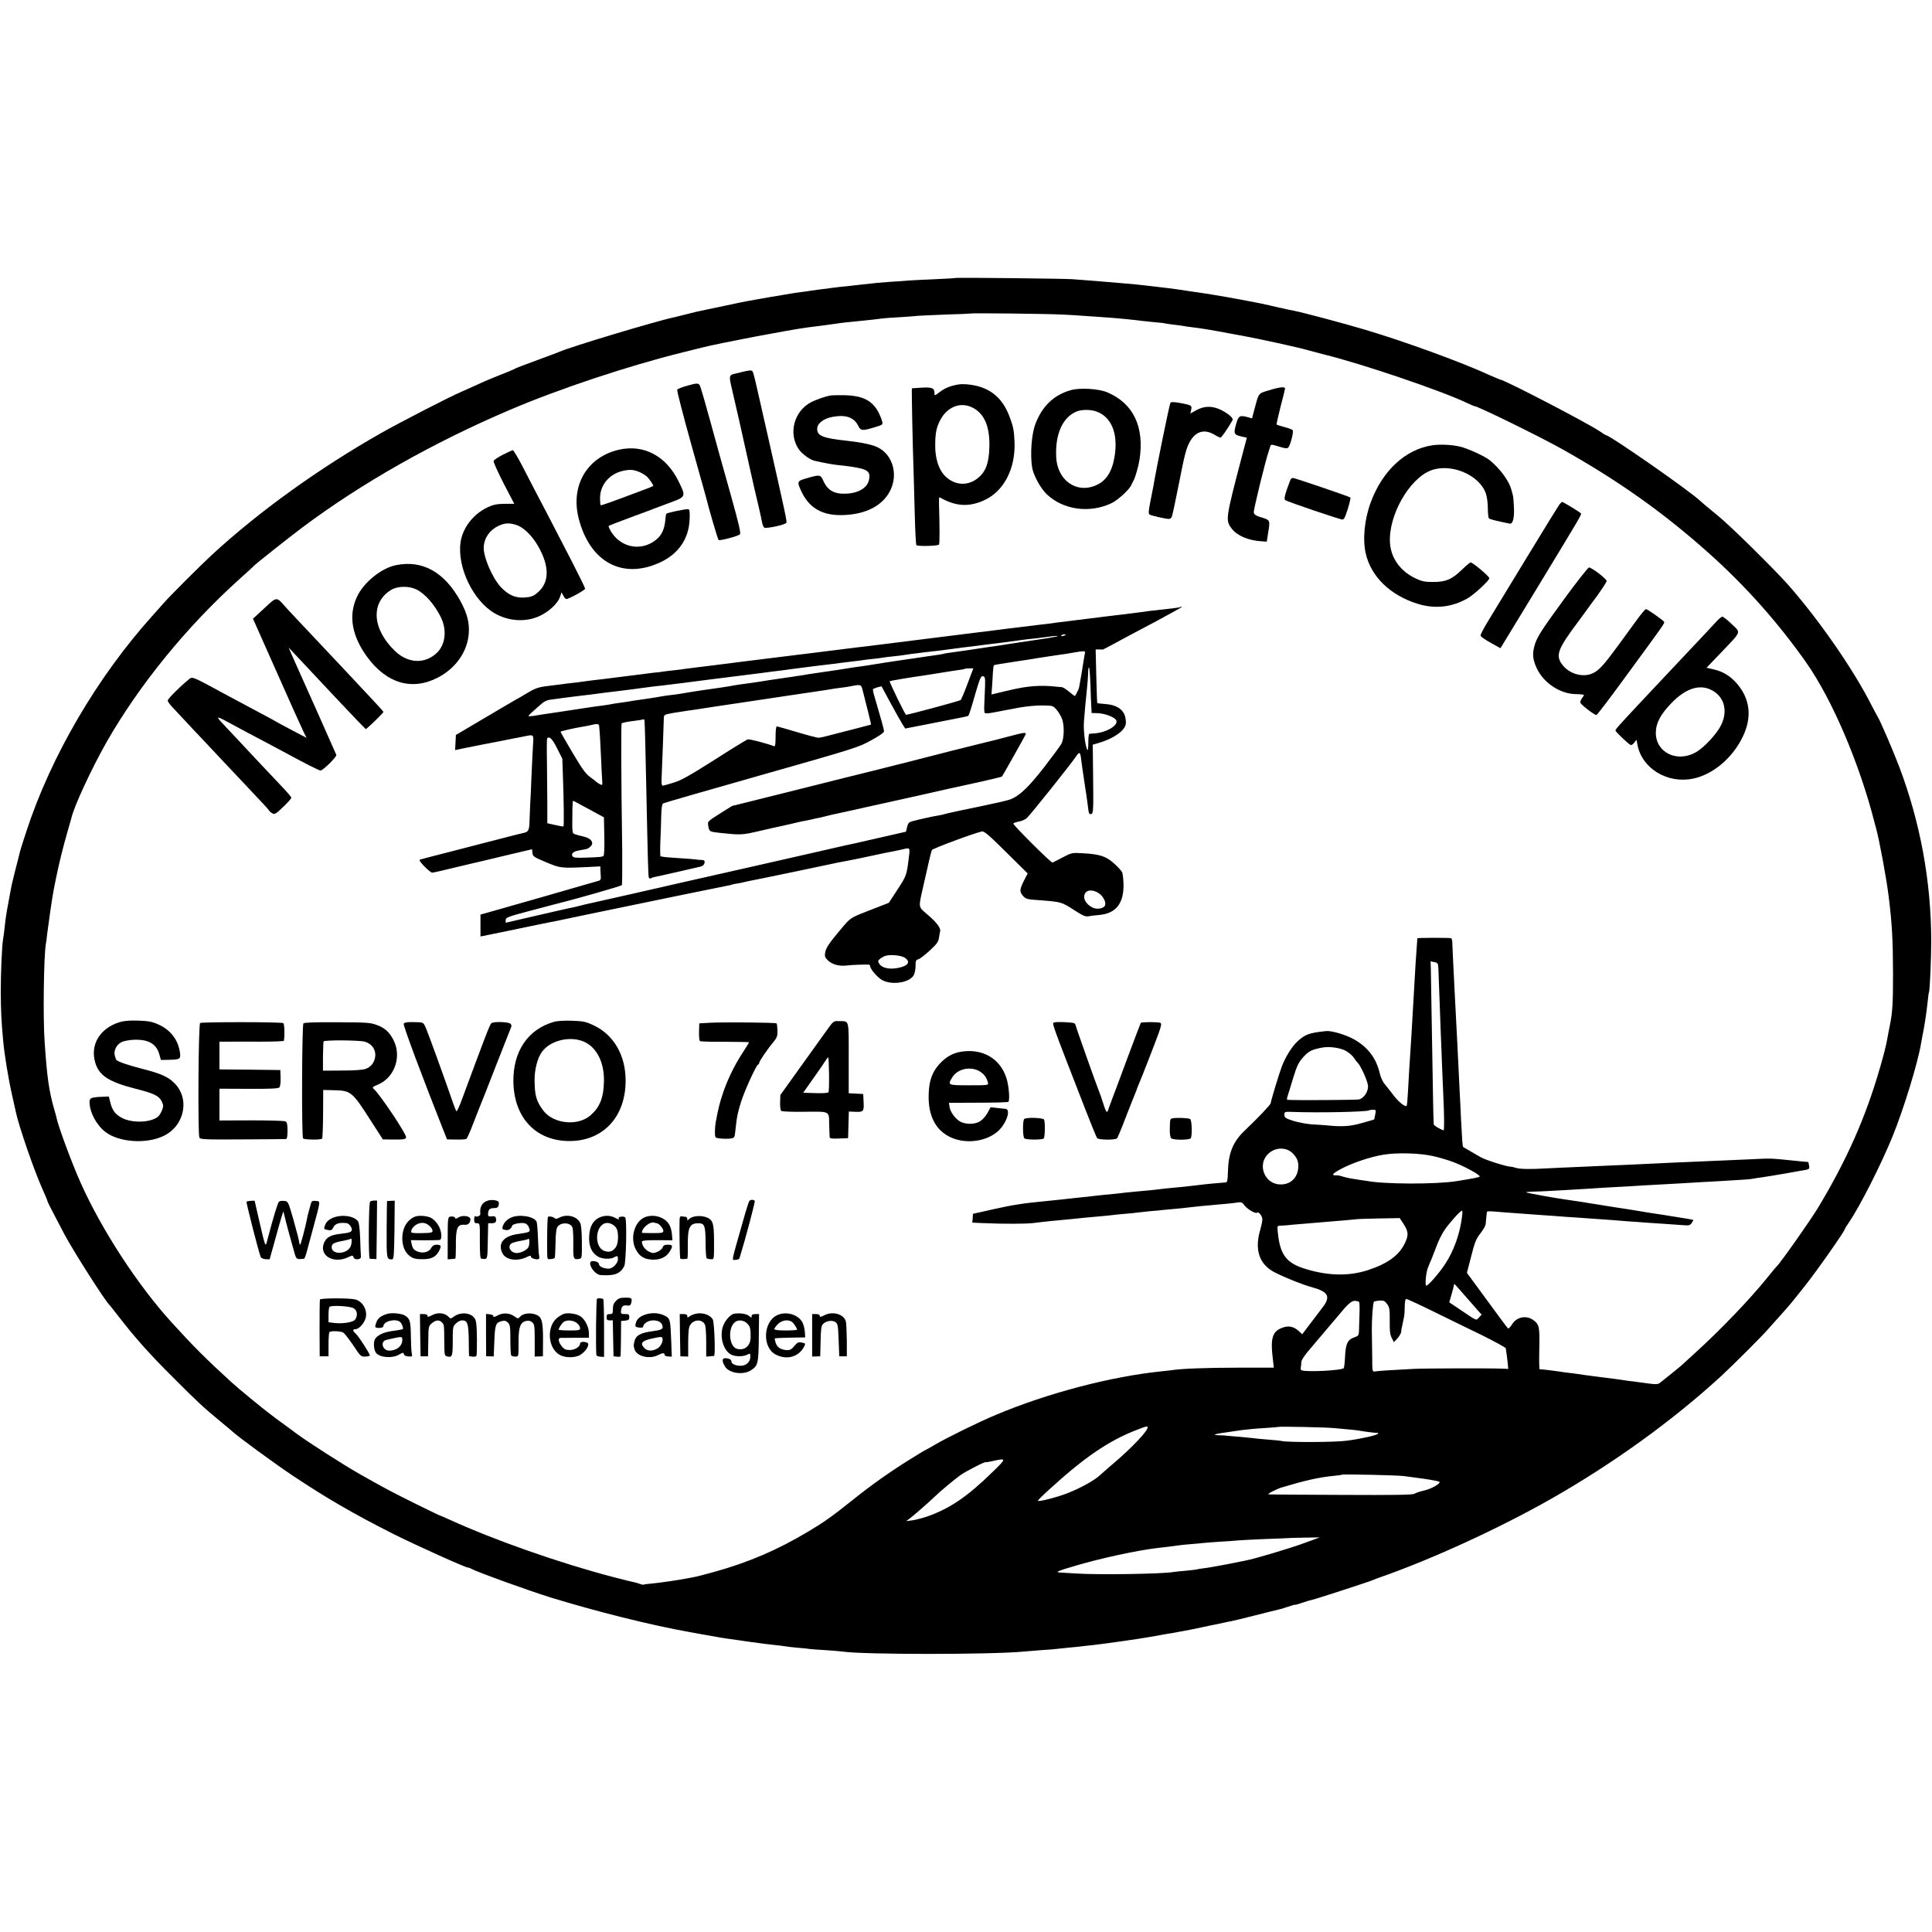 <?xml version="1.0" standalone="no"?>
<!DOCTYPE svg PUBLIC "-//W3C//DTD SVG 20010904//EN"
 "http://www.w3.org/TR/2001/REC-SVG-20010904/DTD/svg10.dtd">
<svg version="1.0" xmlns="http://www.w3.org/2000/svg"
 width="1532pt" height="1532pt" viewBox="0 0 1532 1532"
 preserveAspectRatio="xMidYMid meet">
<g transform="translate(0,1532) scale(0.1,-0.1)"
fill="#000000" stroke="none">
<path d="M7579 13116 c-2 -2 -76 -6 -164 -10 -88 -4 -180 -8 -205 -10 -25 -3
-88 -7 -140 -10 -91 -6 -138 -11 -225 -21 -22 -3 -58 -7 -80 -9 -22 -3 -69 -8
-105 -11 -36 -4 -72 -9 -80 -10 -8 -2 -40 -6 -71 -9 -31 -4 -67 -9 -80 -11
-13 -3 -44 -7 -69 -10 -46 -6 -62 -8 -160 -25 -30 -5 -71 -12 -90 -15 -19 -3
-57 -10 -85 -15 -27 -5 -66 -12 -85 -15 -19 -3 -107 -21 -195 -40 -88 -19
-171 -36 -185 -39 -14 -2 -63 -14 -110 -26 -47 -12 -92 -23 -100 -25 -135 -27
-836 -238 -915 -275 -11 -5 -83 -32 -160 -60 -139 -51 -174 -64 -207 -81 -9
-5 -59 -25 -110 -45 -51 -20 -129 -53 -173 -74 -44 -20 -100 -45 -125 -56 -95
-40 -492 -245 -640 -329 -494 -281 -964 -619 -1339 -964 -91 -84 -338 -331
-381 -381 -12 -14 -52 -59 -89 -100 -438 -486 -807 -1115 -1002 -1713 -27 -81
-51 -157 -53 -170 -3 -12 -18 -74 -35 -138 -16 -64 -32 -129 -34 -145 -3 -16
-12 -67 -21 -114 -17 -91 -22 -123 -31 -210 -4 -30 -8 -66 -11 -80 -9 -53 -18
-262 -18 -420 1 -144 5 -231 19 -382 10 -111 41 -300 71 -433 13 -60 26 -119
29 -130 23 -112 145 -466 210 -610 29 -64 42 -97 43 -105 1 -5 66 -132 132
-256 74 -139 328 -537 360 -564 3 -3 39 -48 79 -100 129 -166 240 -290 421
-470 192 -193 244 -241 370 -345 47 -38 94 -78 105 -88 47 -43 331 -251 470
-344 271 -181 486 -306 805 -467 178 -89 570 -266 590 -266 6 0 18 -4 28 -10
44 -25 451 -172 627 -227 365 -112 797 -220 1095 -273 58 -11 143 -26 190 -34
47 -9 101 -18 120 -20 19 -3 98 -14 175 -25 77 -11 169 -23 205 -26 36 -4 72
-8 80 -10 8 -2 51 -7 95 -11 44 -3 88 -8 97 -10 10 -1 66 -6 125 -9 60 -4 119
-9 133 -11 150 -25 1191 -25 1440 0 19 2 80 7 135 11 55 3 111 8 125 10 14 2
57 6 95 10 39 3 84 8 100 10 17 2 57 7 90 10 62 6 400 54 430 61 6 1 28 5 49
8 21 4 48 8 60 11 12 2 37 7 56 10 19 2 46 7 60 10 14 3 41 8 60 11 19 3 85
16 145 29 61 13 121 26 135 28 14 3 36 8 50 11 14 3 36 8 50 10 14 2 99 23
190 46 91 23 174 44 185 46 12 2 46 12 78 23 31 11 57 18 57 16 0 -2 26 5 57
16 32 11 66 21 78 23 26 5 453 144 480 156 11 5 38 16 60 23 407 142 939 386
1352 620 497 283 965 621 1351 975 91 84 328 320 372 372 12 14 38 43 58 65
70 77 117 131 148 170 17 22 53 66 79 99 90 111 325 446 325 462 0 3 13 24 29
47 87 127 254 455 348 685 90 222 201 584 227 742 3 19 8 46 11 60 13 57 32
184 41 270 3 36 8 68 10 72 7 12 18 270 18 413 -2 473 -87 934 -255 1378 -46
121 -153 370 -169 392 -4 6 -29 53 -56 105 -141 277 -412 667 -654 942 -113
127 -461 471 -557 548 -68 55 -130 107 -142 119 -83 79 -717 521 -748 521 -2
0 -23 13 -46 29 -97 66 -761 411 -791 411 -3 0 -39 16 -81 34 -218 101 -670
266 -985 360 -171 51 -494 137 -565 151 -16 3 -39 8 -50 10 -11 3 -29 7 -40 9
-11 2 -60 13 -110 25 -49 11 -101 22 -115 24 -14 3 -63 12 -110 21 -47 8 -96
17 -110 20 -146 25 -161 28 -257 41 -63 9 -117 17 -134 20 -15 3 -64 9 -159
20 -19 2 -57 7 -85 10 -60 7 -105 12 -205 20 -41 3 -95 8 -120 10 -42 4 -149
12 -265 21 -65 5 -921 14 -926 10z m841 -290 c63 -3 144 -8 180 -11 36 -2 101
-7 145 -10 108 -7 249 -21 315 -30 14 -2 57 -6 95 -10 39 -3 77 -7 85 -10 8
-2 40 -6 71 -10 31 -3 67 -8 80 -11 13 -2 42 -7 63 -9 69 -8 166 -24 296 -49
14 -3 63 -12 110 -20 117 -21 444 -93 505 -111 28 -8 88 -24 135 -36 295 -72
935 -289 1134 -385 28 -13 53 -24 57 -24 26 0 515 -240 694 -340 448 -251 807
-506 1165 -826 290 -259 547 -548 770 -864 208 -295 425 -803 545 -1275 5 -16
9 -34 11 -40 27 -100 81 -390 100 -540 27 -218 34 -342 35 -615 0 -241 -4
-306 -26 -415 -8 -38 -17 -86 -20 -105 -7 -42 -29 -130 -57 -225 -114 -396
-264 -734 -493 -1114 -59 -98 -303 -444 -325 -461 -4 -3 -39 -45 -79 -95 -142
-175 -367 -409 -566 -590 -60 -54 -112 -102 -115 -105 -6 -6 -148 -121 -171
-138 -14 -9 -34 -10 -91 -2 -40 6 -93 13 -118 16 -25 2 -56 7 -70 9 -22 4 -73
11 -225 30 -79 10 -120 16 -145 20 -14 2 -49 7 -79 10 -30 4 -61 8 -70 10 -31
5 -146 19 -152 17 -4 -1 -5 72 -3 161 4 174 0 195 -47 229 -55 41 -133 26
-169 -33 -13 -21 -27 -36 -32 -33 -4 3 -79 103 -166 223 l-160 218 34 131 c28
113 39 138 73 182 23 29 42 63 42 76 1 13 3 33 4 44 1 11 3 29 4 39 1 20 -8
20 161 6 67 -5 137 -10 275 -20 44 -3 107 -7 140 -10 33 -3 92 -7 130 -9 203
-14 254 -18 295 -21 25 -2 81 -7 125 -10 44 -3 107 -7 140 -10 33 -2 101 -7
150 -10 50 -3 113 -8 142 -10 45 -4 54 -2 67 17 9 12 14 23 13 24 -1 2 -34 8
-72 14 -39 6 -83 13 -100 16 -16 3 -41 7 -55 9 -14 2 -70 11 -125 19 -133 22
-143 24 -190 31 -22 3 -94 14 -160 25 -179 29 -256 41 -295 46 -83 11 -323 54
-328 59 -3 3 21 5 54 6 32 1 79 2 104 4 25 1 99 5 165 9 66 4 149 9 185 11 36
3 108 7 160 10 52 3 133 8 180 10 47 3 123 8 170 10 128 7 277 15 350 20 36 2
117 7 180 10 178 10 233 14 260 20 14 3 41 7 60 9 40 5 324 54 357 61 17 4 22
11 19 28 -3 12 -5 25 -5 28 -1 3 -7 6 -13 6 -7 0 -42 3 -78 7 -231 23 -186 22
-400 12 -162 -7 -268 -12 -485 -21 -71 -3 -170 -7 -220 -10 -49 -2 -155 -7
-235 -11 -80 -3 -174 -7 -210 -9 -36 -2 -137 -6 -225 -10 -88 -4 -185 -8 -215
-10 -120 -7 -207 -6 -238 4 -18 5 -35 10 -37 9 -29 -2 -202 52 -244 76 -29 17
-72 42 -95 55 -22 13 -42 25 -44 26 -5 4 -9 68 -17 225 -3 74 -8 167 -10 205
-2 39 -7 131 -10 205 -4 74 -8 167 -10 205 -8 144 -17 322 -20 385 -15 296
-18 369 -19 398 0 17 -5 32 -11 33 -40 4 -265 3 -266 -1 -2 -21 -8 -112 -14
-200 -12 -208 -14 -246 -20 -345 -11 -198 -14 -241 -20 -335 -8 -118 -12 -184
-20 -330 -3 -63 -8 -117 -11 -119 -10 -11 -60 28 -96 74 -22 28 -45 57 -51 65
-7 8 -22 27 -34 43 -11 15 -27 51 -33 80 -28 117 -94 204 -204 266 -64 36
-179 70 -221 65 -133 -14 -163 -25 -224 -79 -44 -40 -98 -125 -126 -200 -22
-57 -85 -265 -89 -293 -2 -13 -100 -116 -205 -216 -94 -89 -131 -180 -134
-329 -2 -65 -5 -82 -17 -83 -26 -1 -184 -16 -200 -19 -8 -1 -46 -6 -85 -10
-73 -8 -77 -8 -190 -19 -38 -4 -81 -9 -95 -11 -14 -2 -61 -6 -105 -10 -44 -4
-96 -9 -115 -11 -46 -6 -91 -11 -170 -18 -36 -4 -81 -8 -100 -11 -19 -2 -57
-7 -85 -9 -27 -3 -93 -10 -145 -16 -52 -5 -117 -12 -145 -15 -171 -16 -258
-30 -405 -63 l-165 -37 -2 -35 -3 -35 98 -4 c151 -7 332 -6 387 1 28 4 100 12
160 18 107 10 184 17 255 25 19 2 69 6 110 10 41 3 86 8 100 10 14 2 59 7 100
10 41 3 86 8 100 10 14 2 59 7 100 11 41 3 89 7 105 10 17 2 62 6 100 9 39 3
81 8 95 10 14 2 59 7 100 11 41 3 86 8 100 9 14 1 59 6 100 9 41 4 87 9 102
12 21 3 31 -2 47 -25 21 -29 88 -68 99 -57 11 12 42 -27 42 -53 0 -14 -7 -48
-15 -76 -50 -164 -11 -281 114 -345 92 -46 220 -97 301 -119 118 -33 140 -71
87 -145 -18 -24 -63 -85 -102 -135 l-69 -91 -26 24 c-39 36 -79 46 -125 30
-87 -29 -103 -82 -81 -259 l7 -60 -283 0 c-253 0 -456 -8 -528 -20 -14 -2 -50
-6 -80 -9 -401 -41 -905 -173 -1315 -346 -132 -55 -391 -182 -483 -237 -41
-24 -75 -43 -77 -43 -3 0 -60 -35 -127 -77 -159 -99 -303 -202 -453 -322 -159
-127 -219 -170 -347 -246 -244 -146 -472 -244 -750 -321 -69 -19 -138 -37
-152 -39 -14 -3 -38 -7 -53 -10 -66 -13 -213 -35 -278 -41 -38 -3 -72 -8 -74
-10 -1 -1 -14 1 -27 6 -14 6 -35 12 -47 14 -12 2 -85 20 -162 40 -428 112
-941 292 -1303 457 -35 16 -65 29 -67 29 -8 0 -356 172 -430 213 -73 40 -104
57 -205 114 -136 77 -409 252 -510 326 -30 23 -75 56 -100 74 -25 18 -50 36
-55 40 -6 5 -28 21 -50 38 -61 45 -254 204 -310 255 -205 187 -304 287 -476
476 -268 295 -554 734 -719 1104 -71 158 -181 455 -194 525 -1 6 -9 35 -18 65
-41 147 -55 250 -74 525 -14 194 -7 690 10 782 2 10 7 45 10 78 8 65 42 305
51 345 2 14 12 61 21 105 20 100 55 243 89 360 15 50 28 97 30 105 20 92 158
390 279 604 261 457 639 921 1061 1300 55 49 102 92 105 96 12 15 277 225 385
306 471 353 1042 676 1650 935 395 168 933 347 1368 455 78 19 149 37 157 39
139 35 684 139 835 159 22 3 78 10 125 16 47 6 96 13 110 15 14 3 50 7 80 10
109 11 136 14 195 20 33 4 70 8 82 10 12 2 75 7 139 10 65 4 129 9 143 11 14
1 114 6 221 10 107 3 196 7 197 8 6 5 613 -2 723 -8z m2986 -5191 c10 -270 16
-444 19 -515 2 -47 7 -161 10 -255 4 -93 8 -199 10 -235 8 -170 8 -275 2 -273
-29 9 -77 37 -78 47 -3 27 -7 265 -14 696 -4 256 -8 495 -9 531 l-2 66 30 -6
c28 -6 30 -10 32 -56z m-732 -649 c24 -14 51 -38 61 -53 10 -15 25 -35 33 -43
22 -22 72 -132 79 -174 7 -45 -28 -103 -70 -114 -20 -5 -531 -8 -569 -3 -4 1
-3 13 2 29 5 15 25 79 44 143 31 100 43 124 81 167 43 47 65 59 150 75 56 11
146 -2 189 -27z m231 -503 c-4 -21 -8 -39 -8 -40 -1 -1 -45 -13 -97 -28 -93
-27 -157 -31 -275 -19 -22 2 -76 6 -120 8 -44 3 -111 16 -150 28 -62 20 -70
26 -70 48 0 24 2 25 60 23 210 -8 602 0 614 13 2 2 15 4 29 4 23 0 24 -2 17
-37z m-659 -304 c38 -36 52 -69 49 -116 -6 -84 -62 -137 -143 -135 -125 1
-186 159 -94 244 54 51 138 53 188 7z m1125 -28 c48 -11 117 -32 154 -46 88
-33 219 -105 208 -115 -7 -6 -51 -15 -183 -36 -163 -26 -575 -25 -713 2 -12 2
-39 6 -62 9 -66 10 -88 14 -123 24 -38 11 -36 11 -62 11 -36 0 -21 17 48 53
87 46 227 93 328 110 110 19 297 14 405 -12z m223 -473 c-16 -139 -66 -279
-137 -385 -52 -78 -140 -177 -149 -167 -9 8 0 104 14 139 6 17 19 48 29 70 9
22 27 68 40 103 12 35 39 90 60 123 37 56 128 159 142 159 4 0 4 -19 1 -42z
m-469 -56 c43 -65 46 -93 18 -154 -46 -100 -134 -166 -294 -219 -149 -49 -312
-47 -491 7 -156 46 -207 112 -225 287 -6 55 -5 57 18 58 13 0 38 2 54 3 17 2
66 7 110 10 44 4 103 9 130 11 54 5 113 10 240 20 44 4 81 8 82 8 1 1 76 3
167 5 l165 3 26 -39z m505 -592 c36 -41 77 -88 92 -105 l27 -29 -21 -23 c-25
-26 -10 -32 -154 65 l-82 55 19 66 c11 36 19 70 19 75 0 11 4 6 100 -104z
m-271 -106 c108 -53 283 -139 389 -190 105 -52 192 -100 193 -106 0 -7 2 -20
3 -28 2 -8 6 -42 10 -75 l6 -60 -47 2 c-75 4 -630 3 -708 -2 -179 -9 -282 -16
-302 -20 -21 -3 -22 -1 -22 123 -1 70 -2 161 -3 202 -1 84 8 220 17 228 3 3
23 7 43 9 33 2 42 -2 61 -27 19 -27 22 -41 21 -133 -1 -79 2 -110 16 -136 l17
-34 29 31 c15 18 29 41 29 52 1 11 2 23 4 28 2 10 15 72 20 97 2 11 4 46 4 78
1 35 5 57 12 57 6 0 100 -43 208 -96z m-582 72 c4 -3 5 -50 3 -104 -1 -53 -3
-112 -4 -131 -1 -29 -6 -35 -35 -45 -54 -18 -70 -49 -75 -148 -2 -47 -7 -91
-10 -96 -12 -20 -309 -34 -337 -17 -4 3 -6 13 -4 23 2 9 4 28 4 42 1 16 29 58
79 115 42 50 97 115 122 144 25 30 50 59 55 65 6 6 23 27 39 46 71 87 103 116
130 115 14 -1 29 -5 33 -9z m-1677 -996 c0 -28 -125 -160 -260 -275 -47 -40
-100 -87 -119 -104 -43 -40 -151 -100 -255 -141 -84 -33 -236 -72 -236 -60 0
4 39 43 88 87 276 253 470 386 687 471 89 35 95 36 95 22z m1475 -4 c33 -3 87
-8 120 -11 33 -3 70 -7 81 -9 41 -8 139 -20 147 -18 5 2 6 -2 3 -7 -8 -12
-125 -39 -245 -55 -89 -13 -464 -14 -516 -3 -11 3 -63 8 -115 12 -52 4 -103 9
-113 11 -9 1 -54 6 -100 10 -45 3 -93 8 -107 9 -14 2 -43 4 -64 4 -63 1 -35
11 79 26 17 2 62 9 102 15 40 5 121 13 180 16 59 4 109 8 111 9 5 5 378 -3
437 -9z m-2701 -345 c-203 -199 -341 -293 -524 -357 -39 -13 -92 -27 -118 -30
l-47 -6 25 18 c27 19 172 146 205 179 36 36 149 130 201 168 45 32 204 113
204 103 0 -2 22 2 49 8 114 25 114 23 5 -83z m3261 -36 c22 -3 92 -13 155 -21
63 -9 119 -20 124 -24 13 -13 -64 -57 -124 -70 -30 -7 -64 -18 -75 -25 -15 -9
-157 -11 -575 -9 -305 1 -564 3 -575 4 -14 1 -6 8 26 24 26 13 55 26 65 29
198 59 301 82 419 94 33 3 62 7 64 9 6 6 451 -4 496 -11z m-790 -530 c-107
-40 -399 -127 -465 -139 -14 -3 -81 -16 -150 -30 -69 -13 -150 -28 -180 -31
-30 -4 -57 -8 -60 -10 -3 -1 -41 -6 -84 -10 -43 -4 -87 -8 -98 -10 -83 -16
-605 -24 -778 -12 -41 3 -93 6 -115 7 -57 1 -34 12 126 58 190 56 472 117 629
136 19 2 62 7 95 11 33 4 67 9 75 10 8 2 51 6 95 10 44 3 94 8 110 10 17 2 75
6 130 10 55 3 118 7 140 10 22 2 119 7 215 11 96 3 176 7 177 7 1 1 59 3 130
4 l128 2 -120 -44z"/>
<path d="M5895 12373 c-27 -7 -61 -15 -74 -18 -36 -7 -40 -21 -24 -89 19 -78
113 -494 147 -651 15 -66 31 -138 36 -160 19 -77 60 -256 64 -282 3 -14 10
-31 15 -36 12 -12 171 22 177 38 5 11 -11 84 -141 660 -30 132 -68 301 -85
375 -38 166 -38 167 -53 172 -7 2 -34 -2 -62 -9z"/>
<path d="M5441 12259 c-36 -10 -67 -23 -71 -29 -4 -6 45 -194 107 -418 63
-224 116 -414 118 -422 23 -94 96 -345 103 -352 9 -8 154 30 169 45 9 9 -7 78
-68 297 -44 157 -88 314 -98 350 -116 424 -146 527 -154 538 -12 15 -27 14
-106 -9z"/>
<path d="M7605 12272 c-62 -9 -113 -29 -151 -59 -44 -33 -44 -33 -44 -9 0 39
-21 47 -102 42 -40 -2 -75 -5 -77 -5 -3 -1 5 -427 14 -681 2 -58 6 -206 9
-329 3 -122 9 -227 12 -233 7 -12 173 -8 180 4 6 9 5 150 0 316 -1 34 0 61 4
59 127 -73 232 -80 356 -23 154 71 246 248 239 458 -4 93 -9 123 -40 205 -61
162 -171 243 -345 256 -19 1 -44 1 -55 -1z m93 -178 c105 -44 154 -152 147
-329 -4 -104 -23 -167 -66 -213 -76 -81 -182 -91 -267 -23 -65 51 -100 152
-96 281 2 85 11 125 42 183 52 97 150 139 240 101z"/>
<path d="M10059 12224 c-84 -26 -76 -15 -115 -161 l-16 -61 -31 9 c-64 18 -75
13 -92 -43 -25 -85 -22 -94 34 -108 l48 -11 -39 -147 c-131 -502 -132 -507
-80 -575 42 -55 130 -92 232 -99 l45 -3 10 65 c18 110 20 105 -65 131 -34 11
-46 20 -48 36 -3 19 91 405 118 483 4 14 11 32 13 42 5 15 11 15 68 -3 51 -16
65 -17 75 -7 16 17 43 123 35 136 -3 6 -32 17 -64 25 -33 9 -61 18 -64 20 -2
3 12 66 31 141 20 75 36 141 36 146 0 16 -49 10 -131 -16z"/>
<path d="M8490 12226 c-136 -39 -227 -128 -281 -271 -29 -79 -41 -236 -25
-340 10 -62 65 -164 114 -212 130 -126 341 -156 516 -73 50 24 141 107 157
144 5 11 13 28 18 36 12 20 39 114 47 165 40 260 -49 447 -256 534 -67 29
-220 38 -290 17z m201 -168 c121 -41 176 -173 148 -353 -19 -124 -67 -199
-150 -234 -155 -67 -306 42 -314 226 -8 181 50 311 159 359 39 17 112 18 157
2z"/>
<path d="M6580 12183 c-40 -8 -108 -32 -148 -52 -135 -70 -183 -248 -99 -372
25 -37 89 -85 127 -93 70 -16 130 -27 170 -32 239 -26 271 -39 263 -107 -7
-68 -75 -115 -175 -121 -99 -7 -155 23 -190 103 -22 49 -27 49 -140 16 -67
-19 -69 -26 -34 -100 63 -137 172 -197 341 -189 173 8 298 73 359 184 78 143
19 317 -121 364 -50 17 -126 31 -218 41 -190 21 -235 38 -235 94 0 44 51 83
125 96 101 18 164 -4 198 -67 22 -45 33 -46 129 -17 67 20 70 21 63 47 -3 15
-15 45 -26 67 -50 98 -125 137 -269 141 -52 1 -106 0 -120 -3z"/>
<path d="M9281 12126 c-7 -9 -110 -511 -135 -661 -3 -16 -14 -72 -24 -122 -14
-68 -16 -95 -8 -102 10 -9 125 -35 155 -36 8 0 18 7 22 15 5 8 31 131 59 273
41 211 56 270 81 317 48 91 119 112 202 61 19 -11 39 -21 45 -21 8 0 51 61 95
137 10 16 -27 49 -88 81 -69 35 -135 35 -199 -1 l-47 -26 6 28 c8 36 4 38 -84
55 -51 9 -74 10 -80 2z"/>
<path d="M11358 11789 c-213 -32 -395 -200 -488 -451 -51 -137 -66 -296 -40
-408 42 -182 193 -329 408 -397 140 -44 276 -29 402 44 52 31 170 140 170 158
0 14 -131 125 -148 125 -6 0 -36 -25 -68 -56 -79 -77 -128 -99 -229 -99 -66 0
-90 5 -137 27 -123 57 -198 161 -206 283 -14 216 152 509 325 575 159 60 386
-36 436 -185 8 -23 15 -75 15 -115 0 -39 4 -76 9 -81 4 -4 40 -15 80 -23 39
-9 77 -17 84 -18 25 -6 38 44 34 127 -2 44 -5 87 -8 95 -2 8 -7 29 -12 45 -18
70 -87 165 -170 234 -38 32 -177 96 -240 110 -64 15 -157 19 -217 10z"/>
<path d="M4908 11754 c-253 -58 -386 -285 -319 -546 89 -347 349 -486 647
-347 143 67 224 184 232 334 3 63 1 83 -9 87 -12 5 -167 -27 -176 -36 -2 -1
-5 -27 -8 -56 -7 -67 -28 -113 -69 -147 -112 -95 -273 -71 -355 53 -17 26 -28
51 -24 54 5 4 85 34 178 69 94 34 179 66 190 71 11 4 66 25 123 46 122 45 123
46 61 171 -99 199 -275 291 -471 247z m162 -177 c19 -8 44 -23 56 -33 24 -22
59 -73 53 -78 -2 -2 -40 -18 -84 -34 -262 -98 -328 -122 -332 -118 -3 3 -5 28
-5 56 1 108 76 195 189 218 49 10 80 8 123 -11z"/>
<path d="M3987 11714 c-37 -19 -70 -41 -73 -49 -3 -7 33 -87 79 -177 l85 -163
-76 0 c-61 -1 -89 -6 -134 -27 -114 -53 -199 -162 -216 -278 -28 -197 99 -463
270 -563 111 -64 248 -73 358 -21 75 35 144 100 161 152 l12 35 14 -26 c7 -15
18 -27 24 -27 20 0 149 71 149 82 0 6 -48 104 -106 217 -191 370 -246 475
-289 556 -23 44 -70 135 -105 203 -35 67 -68 122 -74 122 -6 -1 -42 -17 -79
-36z m105 -556 c57 -17 127 -84 175 -169 94 -164 90 -293 -10 -373 -29 -24
-50 -31 -97 -34 -74 -5 -130 20 -189 83 -69 75 -141 245 -135 320 5 73 49 134
119 166 47 22 83 24 137 7z"/>
<path d="M10235 11520 c-3 -6 -17 -42 -31 -82 -19 -58 -22 -74 -12 -84 13 -11
433 -154 454 -154 6 0 16 12 22 28 22 56 45 142 40 147 -7 7 -441 155 -455
155 -6 0 -15 -5 -18 -10z"/>
<path d="M12368 11323 c-8 -10 -136 -217 -284 -461 -148 -243 -279 -459 -292
-480 -12 -20 -30 -52 -39 -70 -17 -33 -17 -34 6 -51 12 -9 49 -32 81 -49 l58
-32 260 427 c382 629 384 632 378 642 -5 8 -140 91 -149 91 -2 0 -11 -8 -19
-17z"/>
<path d="M3142 10839 c-118 -23 -261 -139 -313 -255 -67 -147 -39 -307 83
-474 155 -211 357 -269 562 -162 140 73 232 205 243 346 7 87 -12 160 -64 256
-126 232 -301 331 -511 289z m158 -192 c70 -34 146 -120 196 -222 50 -102 36
-218 -33 -283 -95 -89 -227 -83 -329 14 -183 174 -197 385 -33 486 50 31 139
33 199 5z"/>
<path d="M12407 10575 c-195 -267 -223 -312 -241 -383 -16 -60 -11 -103 19
-169 53 -116 183 -204 307 -207 37 0 68 -4 68 -7 0 -3 -7 -14 -15 -25 -8 -10
-14 -26 -14 -34 0 -14 110 -100 128 -100 5 0 106 132 223 293 313 427 320 436
314 446 -9 14 -133 101 -144 101 -6 0 -37 -37 -70 -82 -33 -46 -101 -139 -151
-207 -113 -154 -153 -199 -204 -221 -73 -33 -175 -6 -231 60 -66 79 -50 126
121 354 26 36 55 74 63 86 8 12 48 66 88 120 39 55 72 105 72 113 0 17 -118
107 -140 107 -8 -1 -95 -111 -193 -245z"/>
<path d="M2095 10496 l-89 -82 189 -425 c103 -233 199 -446 212 -472 l24 -48
-118 62 c-65 34 -122 65 -128 69 -5 4 -55 31 -110 60 -55 29 -185 99 -290 155
-281 152 -257 143 -297 110 -68 -56 -158 -147 -158 -160 0 -7 14 -28 31 -46
73 -79 257 -275 299 -319 25 -26 74 -78 109 -116 35 -38 130 -138 210 -223 80
-84 150 -159 154 -167 4 -8 17 -19 28 -24 17 -10 29 -2 84 51 36 34 65 67 65
73 0 6 -33 45 -73 87 -68 71 -272 288 -346 368 -18 20 -61 65 -95 101 -88 92
-88 98 0 50 140 -76 217 -116 319 -170 55 -29 123 -65 150 -80 146 -80 265
-140 277 -140 19 0 130 110 125 124 -9 22 -298 672 -319 716 -11 25 -29 65
-40 90 l-19 45 47 -50 c25 -27 81 -86 123 -131 42 -44 130 -138 196 -209 66
-70 148 -157 183 -193 l63 -64 27 23 c41 37 112 108 112 113 0 5 -15 22 -115
129 -36 37 -94 100 -131 140 -37 40 -102 108 -143 152 -280 297 -354 375 -392
418 -67 76 -64 77 -164 -17z"/>
<path d="M9359 10506 c-2 -2 -33 -7 -69 -11 -36 -4 -76 -8 -90 -10 -14 -2 -50
-6 -80 -9 -30 -4 -66 -9 -80 -11 -14 -2 -45 -6 -70 -9 -25 -3 -84 -10 -132
-16 -47 -5 -106 -13 -130 -16 -24 -3 -56 -7 -73 -9 -16 -2 -70 -9 -120 -15
-49 -6 -108 -13 -130 -16 -50 -7 -87 -12 -150 -19 -27 -3 -86 -10 -130 -16
-44 -5 -97 -12 -117 -14 -21 -3 -56 -7 -78 -10 -22 -3 -57 -7 -77 -10 -21 -2
-74 -9 -118 -14 -44 -6 -100 -13 -125 -16 -35 -4 -341 -42 -640 -80 -19 -3
-55 -7 -80 -10 -25 -2 -117 -14 -205 -25 -88 -11 -178 -22 -200 -25 -98 -12
-373 -46 -405 -50 -19 -2 -109 -14 -200 -25 -91 -11 -183 -23 -205 -26 -85
-11 -111 -14 -154 -19 -23 -3 -55 -7 -70 -9 -14 -3 -53 -7 -86 -11 -33 -3 -71
-8 -85 -10 -14 -3 -47 -7 -75 -9 -27 -3 -66 -8 -85 -11 -19 -3 -55 -7 -80 -10
-25 -3 -79 -10 -120 -15 -79 -10 -138 -18 -205 -25 -22 -3 -56 -7 -75 -10 -19
-3 -55 -8 -79 -10 -24 -2 -60 -7 -80 -10 -20 -2 -56 -7 -81 -10 -108 -12 -129
-19 -195 -58 -38 -23 -83 -49 -100 -58 -16 -9 -129 -75 -250 -147 l-220 -130
-3 -60 -3 -60 38 8 c21 5 52 11 68 14 17 3 41 8 55 11 14 3 39 8 55 11 17 3
75 14 130 25 55 11 111 22 125 25 14 2 47 9 73 14 83 17 80 21 73 -77 -3 -49
-8 -160 -12 -248 -3 -88 -8 -185 -10 -215 -1 -30 -4 -87 -5 -127 -1 -74 -9
-90 -45 -97 -11 -2 -98 -24 -194 -49 -96 -25 -274 -71 -395 -102 -121 -31
-226 -58 -234 -61 -10 -3 0 -19 34 -54 27 -28 55 -50 62 -50 7 0 96 20 197 45
102 24 196 47 208 49 13 3 105 25 205 49 l182 43 3 -29 c3 -28 10 -33 108 -74
114 -48 117 -48 333 -38 l97 5 1 -28 c1 -15 2 -39 3 -54 2 -17 -3 -28 -13 -31
-91 -27 -875 -252 -904 -259 l-37 -10 0 -87 0 -87 88 18 c82 17 98 20 162 33
14 3 35 7 47 10 47 10 71 15 193 40 69 14 134 27 145 29 11 2 99 21 195 41
608 126 1069 221 1124 231 16 3 32 6 35 8 3 2 24 7 46 10 22 4 47 8 55 11 8 2
26 6 40 9 57 10 666 137 680 141 8 2 31 7 50 10 37 6 247 49 317 65 22 5 56
12 75 15 18 3 59 12 91 19 66 16 64 19 53 -69 -17 -137 -18 -139 -88 -247
l-70 -107 -131 -51 c-178 -69 -170 -64 -245 -153 -98 -116 -123 -153 -129
-192 -5 -30 -1 -39 26 -64 32 -30 89 -44 146 -37 31 5 150 9 173 7 6 0 12 -6
12 -12 0 -23 57 -89 94 -110 78 -44 223 -21 253 41 7 14 13 46 13 71 0 40 3
48 23 53 12 3 52 34 90 69 56 52 68 68 73 102 3 22 7 45 9 51 7 23 -29 71 -97
129 -80 69 -77 49 -34 240 14 61 33 144 42 185 9 41 20 82 24 90 7 12 332 133
396 147 18 4 56 -29 192 -164 l171 -169 -30 -58 c-35 -71 -36 -87 -6 -121 18
-21 33 -26 87 -30 226 -17 211 -13 334 -92 51 -33 75 -43 95 -39 14 3 55 8 91
11 129 13 191 91 189 241 -1 44 -6 90 -13 101 -6 11 -35 42 -64 68 -61 55
-113 72 -245 79 -87 5 -88 5 -163 -34 -41 -22 -77 -40 -78 -40 -15 0 -317 301
-311 310 3 4 22 11 43 15 21 3 50 16 64 28 24 20 359 439 395 495 23 33 30 27
36 -30 3 -29 16 -114 27 -188 12 -74 23 -155 26 -180 7 -63 11 -71 29 -64 14
6 16 38 13 278 l-3 271 45 13 c116 34 202 92 216 146 4 15 1 45 -5 67 -17 56
-72 91 -154 96 -34 3 -64 6 -66 8 -2 2 -5 99 -8 214 l-5 211 26 0 c14 0 27 0
29 -1 1 -1 29 14 62 31 101 55 172 93 373 199 105 57 192 105 192 107 0 5 -5
5 -11 0z m-909 -220 c0 -2 -9 -6 -20 -9 -11 -3 -18 -1 -14 4 5 9 34 13 34 5z
m-85 -16 c-22 -5 -92 -16 -155 -25 -63 -9 -153 -23 -200 -30 -47 -8 -105 -17
-130 -20 -25 -3 -56 -8 -70 -10 -49 -8 -245 -37 -280 -41 -19 -2 -42 -6 -50
-9 -8 -2 -35 -7 -60 -10 -25 -3 -56 -8 -70 -10 -14 -2 -90 -14 -170 -25 -162
-24 -182 -27 -260 -40 -30 -5 -75 -12 -100 -15 -25 -3 -70 -10 -100 -15 -30
-5 -71 -11 -90 -14 -58 -8 -194 -28 -212 -31 -9 -2 -38 -7 -65 -11 -26 -3 -57
-8 -67 -10 -11 -2 -54 -8 -96 -14 -42 -6 -85 -12 -96 -14 -32 -6 -98 -16 -129
-20 -109 -15 -132 -18 -145 -21 -13 -4 -139 -23 -270 -41 -19 -3 -62 -10 -95
-15 -33 -6 -75 -13 -92 -15 -18 -2 -48 -6 -65 -8 -18 -2 -60 -9 -93 -15 -33
-5 -80 -13 -105 -16 -54 -7 -96 -14 -130 -20 -14 -2 -45 -7 -70 -10 -25 -3
-52 -8 -60 -10 -8 -2 -37 -6 -65 -10 -27 -3 -61 -8 -75 -10 -57 -9 -113 -17
-270 -41 -91 -13 -182 -27 -202 -31 -21 -3 -38 -3 -38 0 0 3 30 32 68 65 60
54 73 61 122 66 30 4 66 9 80 11 14 2 45 6 70 9 25 3 65 8 90 11 45 5 85 10
158 20 20 3 57 7 82 10 66 8 197 24 310 40 19 2 55 7 80 9 50 6 278 34 325 41
17 2 48 6 70 9 45 6 267 34 335 42 25 3 56 7 70 9 14 2 48 7 75 10 47 5 70 8
155 20 19 2 107 14 195 25 88 10 176 21 195 24 19 2 60 7 90 11 30 3 66 8 80
10 14 3 50 7 80 10 30 3 66 7 80 10 14 3 50 7 80 10 30 3 64 7 75 9 11 2 45 7
75 11 30 3 66 8 80 10 14 2 52 6 85 10 33 3 71 8 85 10 33 5 94 13 150 20 25
3 63 8 85 10 22 3 60 8 85 11 53 6 264 33 300 39 14 2 52 7 85 10 33 3 85 10
115 14 71 11 117 11 65 1z m239 -125 c-1 -5 -6 -28 -9 -50 -6 -44 -32 -195
-39 -230 -2 -9 -25 -56 -32 -64 -2 -2 -22 13 -45 33 -24 20 -50 36 -58 37 -9
1 -29 2 -46 4 -124 14 -224 6 -366 -27 l-147 -35 4 56 c2 31 6 82 7 113 2 32
5 60 8 62 4 4 25 8 184 32 55 8 138 21 185 29 47 7 103 16 125 19 48 6 106 15
160 25 53 10 74 9 69 -4z m43 -257 c2 -73 5 -153 7 -178 l2 -44 46 -1 c59 -2
135 -31 149 -56 21 -40 -78 -99 -176 -105 -16 -1 -33 -2 -37 -3 -5 0 -8 -31
-8 -68 0 -36 -3 -64 -6 -61 -17 18 -34 149 -29 223 11 135 13 158 21 230 9 86
12 130 13 174 1 19 4 32 7 29 3 -4 8 -66 11 -140z m-975 10 c-25 -68 -50 -126
-54 -129 -13 -9 -430 -121 -434 -117 -12 12 -134 262 -129 266 4 4 176 33 280
47 22 3 78 12 125 20 47 8 108 17 135 21 28 3 52 8 54 10 2 2 19 4 37 4 l32 0
-46 -122z m139 -23 c-2 -44 -4 -108 -6 -142 -2 -34 0 -65 5 -68 6 -3 36 -1 67
5 32 6 72 14 88 17 17 3 72 13 123 23 51 9 131 17 178 16 83 -1 84 -1 114 -36
16 -19 36 -53 43 -75 18 -53 15 -152 -6 -192 -9 -17 -72 -102 -139 -189 -120
-154 -193 -224 -264 -252 -16 -6 -74 -21 -129 -32 -55 -12 -107 -23 -115 -25
-8 -2 -73 -15 -145 -30 -71 -15 -133 -29 -136 -31 -4 -2 -24 -6 -45 -10 -41
-6 -145 -29 -206 -45 -31 -8 -37 -15 -45 -47 l-9 -37 -184 -42 c-102 -23 -196
-45 -210 -48 -51 -10 -71 -15 -355 -80 -159 -36 -357 -81 -440 -100 -161 -36
-550 -124 -575 -130 -177 -41 -680 -155 -750 -170 -8 -1 -33 -8 -55 -13 -22
-6 -51 -13 -65 -16 -26 -4 -168 -37 -402 -91 l-138 -32 0 21 c0 21 17 27 198
75 108 29 204 54 212 56 147 36 506 139 511 146 3 6 4 128 3 272 -9 630 -10
1008 -4 1012 9 5 54 14 115 21 27 3 53 8 57 10 4 3 9 -3 9 -13 3 -43 7 -208
13 -493 14 -654 16 -743 22 -751 3 -5 10 -7 15 -4 5 4 17 8 26 10 38 7 339 76
367 83 19 5 30 15 33 30 2 18 -2 22 -25 23 -15 0 -35 2 -45 4 -11 2 -68 6
-127 10 -60 4 -117 8 -127 10 -10 2 -21 4 -25 4 -3 1 -4 49 -2 109 3 59 6 151
7 205 2 74 6 101 17 107 8 4 359 106 780 225 740 210 768 219 867 274 63 34
103 62 103 72 0 14 -25 104 -76 277 -9 29 -14 55 -11 58 2 2 18 9 35 14 l32 8
71 -131 c39 -73 82 -148 94 -168 l23 -36 169 33 c92 18 179 35 193 38 71 13
132 26 139 30 4 3 27 75 51 161 39 135 48 155 64 153 17 -3 19 -11 17 -83z
m-972 -23 c28 -107 70 -277 68 -278 -1 0 -65 -17 -142 -37 -77 -19 -166 -43
-198 -51 -32 -9 -67 -16 -78 -16 -10 0 -87 20 -170 45 -83 25 -155 45 -160 45
-5 0 -9 -36 -9 -81 0 -61 -3 -80 -12 -76 -62 23 -195 58 -209 54 -9 -3 -128
-75 -263 -162 -196 -124 -262 -162 -324 -181 -42 -13 -82 -24 -88 -24 -6 0
-10 20 -8 53 1 28 6 144 10 257 4 113 7 216 8 230 1 22 7 25 76 37 41 7 93 15
115 18 22 3 54 7 70 10 31 5 261 40 325 49 179 27 319 48 340 51 14 2 75 11
135 20 61 9 121 18 135 20 53 7 116 18 135 21 11 2 43 7 70 10 28 3 66 9 85
13 74 15 79 13 89 -27z m-2088 -289 c1 -10 2 -31 4 -48 2 -16 6 -99 10 -183 4
-85 8 -174 10 -198 3 -42 2 -43 -19 -32 -11 6 -23 14 -26 17 -3 4 -25 21 -50
39 -36 26 -64 65 -141 195 -53 89 -95 163 -94 165 4 5 112 29 160 37 22 3 56
10 75 14 55 14 70 12 71 -6z m-334 -176 l42 -83 5 -145 c7 -192 9 -390 4 -393
-1 -1 -31 4 -65 12 l-63 14 0 156 c-1 87 -2 237 -3 335 -2 98 -1 180 2 183 18
18 41 -5 78 -79z m252 -483 l120 -65 3 -151 c2 -92 -1 -152 -7 -156 -12 -7
-29 -9 -148 -13 -68 -2 -90 0 -97 11 -13 21 6 38 49 46 20 4 44 8 55 10 25 4
55 32 52 49 -4 27 -27 42 -83 55 -32 7 -62 17 -67 21 -5 5 -9 37 -8 71 0 35 1
91 1 126 1 34 3 62 5 62 3 0 59 -30 125 -66z m4060 -680 c34 -33 46 -77 26
-94 -22 -18 -64 -21 -93 -6 -56 29 -80 80 -55 116 22 31 81 22 122 -16z
m-1555 -498 c49 -32 29 -65 -51 -81 -69 -14 -128 -2 -150 32 -13 20 -13 24 6
40 12 10 31 21 44 24 38 12 124 3 151 -15z"/>
<path d="M7975 9474 c-71 -19 -139 -36 -150 -38 -11 -3 -76 -19 -145 -36 -69
-17 -132 -33 -140 -35 -8 -2 -96 -24 -195 -50 -99 -25 -187 -48 -195 -50 -8
-2 -71 -17 -140 -35 -69 -18 -132 -33 -140 -35 -8 -2 -251 -62 -540 -135
l-525 -131 -80 -50 c-120 -76 -115 -71 -108 -112 6 -40 12 -43 88 -51 169 -18
177 -18 315 14 74 17 146 34 159 36 12 3 53 12 90 20 36 9 77 18 91 21 14 2
45 9 70 14 25 6 56 13 70 15 14 3 43 10 65 16 22 5 47 12 56 13 9 2 61 13 115
25 55 12 115 26 134 30 19 4 198 44 397 88 200 45 373 84 385 86 79 16 291 65
293 68 4 4 161 282 181 321 19 35 16 35 -151 -9z"/>
<path d="M13611 10392 c-35 -38 -70 -76 -307 -327 -78 -83 -156 -166 -174
-185 -18 -19 -80 -86 -139 -148 -158 -169 -181 -195 -181 -205 0 -9 106 -110
121 -115 5 -2 18 6 28 19 l18 23 7 -39 c36 -189 238 -312 442 -269 156 32 310
161 392 329 77 157 61 304 -48 428 -52 58 -109 93 -182 109 l-56 13 115 120
c166 174 159 155 85 226 -33 32 -67 59 -74 59 -7 0 -28 -17 -47 -38z m-54
-537 c112 -47 150 -166 90 -286 -33 -68 -134 -177 -199 -214 -149 -85 -318 -3
-318 154 0 77 38 148 126 238 106 109 210 146 301 108z"/>
<path d="M946 7214 c-155 -49 -232 -178 -191 -319 29 -102 106 -153 311 -206
174 -44 206 -62 227 -130 3 -9 -3 -35 -15 -57 -15 -32 -29 -45 -66 -59 -68
-26 -175 -22 -238 9 -57 28 -83 60 -99 125 l-12 48 -54 -2 c-86 -4 -99 -9 -99
-41 0 -81 55 -184 126 -238 107 -82 322 -97 458 -33 172 80 215 302 84 425
-50 48 -106 72 -255 110 -111 29 -182 53 -201 69 -1 1 -6 16 -11 32 -12 40 12
89 52 109 16 9 59 17 96 19 116 5 180 -31 204 -114 l13 -46 61 1 c91 2 97 6
90 58 -14 100 -74 179 -170 222 -52 23 -78 28 -162 31 -70 2 -115 -2 -149 -13z"/>
<path d="M4389 7216 c-204 -59 -322 -235 -318 -475 5 -287 181 -471 449 -469
265 2 441 194 441 479 0 203 -96 367 -259 441 -58 27 -81 31 -167 34 -63 2
-117 -1 -146 -10z m254 -162 c95 -50 150 -166 146 -313 -3 -125 -32 -199 -104
-263 -100 -91 -298 -71 -378 37 -55 75 -67 118 -68 241 0 86 23 175 59 224 70
95 236 130 345 74z"/>
<path d="M6563 7160 c-26 -36 -121 -168 -211 -294 l-164 -229 -2 -59 c-1 -32
3 -63 9 -67 5 -5 82 -8 170 -7 223 2 208 9 210 -100 2 -49 3 -95 4 -102 1 -10
20 -12 74 -10 l72 3 3 105 3 106 48 -2 c68 -3 73 2 69 77 l-3 64 -57 3 -58 3
0 280 c0 312 6 290 -75 292 -44 2 -46 1 -92 -63z m11 -359 c1 -72 -1 -136 -4
-142 -4 -6 -45 -9 -104 -7 l-97 3 81 115 c45 63 89 127 98 142 9 15 18 25 20
23 2 -2 5 -62 6 -134z"/>
<path d="M1587 7208 c-14 -8 -19 -882 -6 -909 7 -14 45 -16 341 -14 183 1 339
2 346 3 8 1 12 22 12 67 0 51 -4 66 -17 73 -10 5 -132 8 -270 8 l-253 -1 0
126 0 126 232 -1 c164 -1 235 2 243 11 7 7 11 37 10 75 l-2 63 -241 3 -242 2
0 110 0 110 68 0 c37 1 151 0 255 0 103 0 188 3 188 7 8 44 5 135 -5 140 -15
10 -644 10 -659 1z"/>
<path d="M2406 7205 c-12 -13 -15 -892 -3 -912 7 -11 141 -13 151 -2 4 3 7 92
8 196 l1 190 86 -2 c135 -3 144 -11 296 -249 l91 -141 79 -1 c86 -1 105 2 105
19 0 29 -205 335 -253 379 -18 16 -17 18 33 39 130 56 187 222 120 352 -32 62
-67 95 -129 118 -51 20 -77 22 -315 23 -179 1 -262 -2 -270 -9z m486 -145 c54
-15 87 -60 84 -111 -4 -51 -32 -89 -77 -105 -21 -8 -92 -13 -186 -13 l-152 -1
0 112 c1 62 3 116 5 120 8 12 283 10 326 -2z"/>
<path d="M3201 7202 c-6 -11 149 -426 320 -857 l24 -60 71 -1 c39 -1 76 1 82
5 6 3 31 60 56 126 26 66 50 129 55 140 5 11 62 155 126 320 65 165 119 302
120 305 2 3 0 12 -5 20 -10 17 -134 22 -154 6 -12 -10 -48 -104 -229 -593 -22
-62 -44 -110 -48 -105 -3 4 -16 34 -27 67 -71 207 -205 575 -220 605 -17 34
-17 34 -90 35 -53 1 -75 -2 -81 -13z"/>
<path d="M5630 7210 l-85 -5 -2 -67 c-1 -38 2 -70 8 -74 6 -3 95 -6 200 -5
104 0 189 -2 189 -4 0 -2 -25 -43 -56 -90 -64 -99 -120 -216 -157 -330 -22
-69 -32 -108 -51 -211 -8 -43 -10 -110 -2 -122 8 -13 124 -17 141 -4 11 8 11
6 19 82 9 85 16 119 43 205 27 85 119 288 134 293 5 2 9 8 9 13 0 13 67 112
112 165 30 37 34 48 33 93 -1 28 -4 53 -7 56 -7 7 -425 11 -528 5z"/>
<path d="M8363 7213 c-23 -8 -43 47 248 -702 44 -113 84 -210 89 -216 13 -15
147 -16 158 -1 5 6 33 72 61 146 29 74 58 149 65 165 7 17 19 46 26 65 6 19
16 44 21 55 15 32 128 323 157 403 20 56 23 75 14 81 -13 8 -149 8 -156 0 -2
-2 -49 -128 -106 -279 -56 -151 -112 -302 -125 -335 -12 -33 -26 -69 -29 -80
-9 -25 -17 -12 -41 65 -9 30 -21 64 -26 75 -18 43 -189 524 -189 533 0 6 -5
14 -12 18 -13 8 -136 13 -155 7z"/>
<path d="M7613 6979 c-63 -12 -116 -43 -165 -98 -57 -63 -81 -131 -84 -239 -5
-172 56 -288 180 -343 137 -60 320 -22 400 84 49 65 65 138 31 144 -5 1 -35 4
-65 7 l-55 6 -25 -46 c-14 -25 -40 -54 -58 -65 -39 -25 -107 -27 -154 -5 -40
20 -85 80 -89 121 l-4 30 232 1 c128 0 236 3 239 7 13 13 4 127 -15 187 -50
158 -193 240 -368 209z m158 -156 c34 -22 52 -46 63 -88 6 -20 2 -21 -149 -21
-172 0 -172 1 -134 63 43 69 147 91 220 46z"/>
<path d="M8121 6446 c-13 -17 -11 -145 2 -153 20 -13 146 -12 154 0 10 16 11
134 2 149 -10 16 -146 19 -158 4z"/>
<path d="M9298 6452 c-20 -4 -20 -3 -22 -86 -1 -36 4 -64 11 -72 15 -15 145
-15 155 0 13 19 9 144 -4 152 -13 9 -111 13 -140 6z"/>
<path d="M3873 5801 c-49 -13 -71 -50 -64 -107 2 -14 -27 -27 -40 -18 -5 3 -9
-9 -9 -25 0 -26 4 -31 23 -31 22 0 23 -1 22 -140 0 -105 3 -140 12 -141 51 -5
48 -14 51 139 l3 142 28 0 c31 0 41 13 33 42 -3 12 -12 16 -33 13 -23 -3 -29
0 -29 15 0 37 12 50 45 50 25 0 34 5 39 22 3 13 2 26 -2 30 -11 11 -54 16 -79
9z"/>
<path d="M5942 5797 c-5 -7 -28 -79 -51 -162 -97 -342 -90 -305 -57 -305 15 0
28 6 30 13 46 148 126 450 121 455 -11 11 -34 10 -43 -1z"/>
<path d="M1955 5790 c-4 -7 101 -417 113 -439 5 -8 22 -15 39 -16 l31 -1 42
150 c22 83 47 169 54 191 l13 40 11 -45 c10 -44 49 -187 77 -285 15 -52 17
-53 76 -46 4 1 11 18 17 39 5 20 29 107 52 192 65 241 63 223 23 227 -30 3
-33 0 -43 -40 -6 -23 -13 -50 -16 -59 -3 -9 -7 -27 -9 -40 -13 -68 -50 -208
-55 -208 -3 0 -7 10 -8 23 -1 12 -21 89 -44 171 -43 148 -43 150 -73 153 -16
2 -35 0 -42 -5 -10 -7 -42 -111 -91 -297 -18 -70 -14 -79 -67 147 l-36 157
-30 -1 c-16 -1 -32 -4 -34 -8z"/>
<path d="M2935 5792 c-12 -8 -15 -451 -3 -453 5 -1 18 -2 31 -2 l22 -1 3 232
2 232 -22 0 c-13 0 -28 -4 -33 -8z"/>
<path d="M3069 5796 c-1 -1 -2 -102 -3 -224 -1 -236 -1 -240 44 -238 13 1 15
35 18 233 l2 232 -30 -1 c-16 -1 -31 -1 -31 -2z"/>
<path d="M2634 5661 c-27 -12 -45 -29 -54 -50 -15 -37 -14 -38 23 -45 22 -4
30 0 39 19 14 32 47 43 107 36 17 -2 41 -32 41 -51 0 -19 -18 -26 -93 -34 -69
-8 -103 -25 -122 -60 -55 -103 59 -182 182 -127 38 18 41 18 46 2 6 -25 63
-21 59 5 -1 10 -4 74 -6 142 -3 83 -9 128 -18 139 -36 44 -135 55 -204 24z
m144 -229 c-32 -60 -148 -62 -148 -2 0 30 18 38 115 56 16 3 32 8 35 11 12 12
11 -42 -2 -65z"/>
<path d="M3289 5672 c-62 -27 -99 -91 -99 -170 0 -65 22 -115 62 -144 26 -18
46 -23 98 -23 73 0 108 18 134 70 18 36 13 45 -23 45 -19 0 -32 -8 -41 -25
-16 -30 -56 -44 -96 -33 -38 10 -52 25 -60 64 l-6 30 109 -1 c59 0 114 1 121
3 20 7 14 73 -13 117 -14 25 -39 49 -59 59 -34 16 -98 20 -127 8z m119 -75
c12 -11 22 -28 22 -37 0 -14 -14 -17 -85 -18 -55 -2 -85 1 -85 9 0 23 23 51
52 64 37 15 65 10 96 -18z"/>
<path d="M3568 5672 c-16 -3 -18 -20 -18 -171 l0 -167 28 2 c15 1 29 3 32 3 3
1 5 43 5 94 -2 148 11 180 68 175 29 -3 47 14 47 44 0 26 -63 35 -95 14 -14
-9 -25 -12 -25 -7 0 12 -21 18 -42 13z"/>
<path d="M4055 5666 c-35 -15 -60 -42 -69 -72 -5 -18 -2 -23 21 -27 26 -5 46
7 55 35 5 13 69 25 98 18 15 -3 29 -17 34 -33 14 -37 13 -37 -91 -53 -112 -16
-158 -76 -118 -153 27 -53 118 -66 194 -28 24 12 31 13 31 2 0 -13 48 -27 62
-18 5 2 6 14 3 26 -3 12 -7 74 -9 137 -2 63 -7 123 -11 132 -17 42 -136 62
-200 34z m135 -236 c-13 -24 -64 -48 -97 -46 -46 4 -70 50 -39 75 8 6 40 16
71 21 32 5 60 12 64 16 11 11 12 -45 1 -66z"/>
<path d="M4345 5670 c-5 -8 -8 -170 -6 -291 1 -44 2 -46 27 -43 14 1 28 5 32
8 3 3 6 54 7 114 0 63 6 116 13 129 23 43 105 42 121 0 5 -12 8 -73 7 -134 -1
-119 1 -124 49 -115 19 3 20 11 19 133 -1 89 -5 138 -15 155 -27 51 -105 69
-163 39 -16 -9 -32 -12 -35 -7 -9 13 -50 21 -56 12z"/>
<path d="M4754 5666 c-51 -23 -78 -71 -82 -147 -5 -78 19 -133 69 -163 34 -20
96 -23 127 -7 29 16 32 14 32 -14 0 -33 -42 -75 -74 -75 -37 0 -76 17 -76 34
0 15 -21 26 -51 26 -52 0 10 -108 65 -111 109 -7 154 10 186 71 15 29 22 367
8 386 -10 13 -60 6 -52 -7 7 -13 1 -11 -32 6 -36 18 -79 19 -120 1z m138 -94
c14 -37 11 -111 -7 -139 -24 -36 -51 -46 -91 -33 -83 28 -77 199 7 221 33 8
78 -16 91 -49z"/>
<path d="M5105 5664 c-75 -38 -108 -161 -66 -246 28 -57 63 -81 126 -86 65 -5
117 17 145 63 28 45 25 55 -14 55 -26 0 -36 -5 -41 -21 -4 -11 -22 -27 -41
-35 -31 -13 -39 -13 -68 1 -31 15 -56 50 -56 78 0 10 30 13 121 13 l121 -1 -4
51 c-3 30 -13 63 -26 81 -41 58 -131 79 -197 47z m104 -44 c15 0 51 -42 51
-59 0 -17 -9 -19 -85 -19 -47 0 -85 1 -85 3 0 39 65 91 98 80 8 -3 17 -5 21
-5z"/>
<path d="M5389 5652 c-3 -83 1 -304 5 -311 4 -6 25 -7 56 -2 3 1 5 47 4 103
-1 146 14 178 84 178 49 0 56 -19 57 -150 0 -65 4 -122 8 -127 5 -4 20 -8 33
-8 28 -1 26 -9 26 157 -1 135 -11 161 -72 179 -44 13 -102 5 -125 -17 -13 -14
-15 -14 -15 0 0 9 -6 16 -12 17 -7 0 -21 2 -30 4 -13 2 -18 -4 -19 -23z"/>
<path d="M2537 5015 c-2 -5 -3 -109 -3 -230 l1 -220 35 0 35 0 0 90 c0 50 3
95 7 101 7 11 72 11 107 -1 9 -3 45 -48 80 -100 61 -92 63 -94 99 -92 20 1 36
5 35 10 -7 23 -87 147 -108 167 -30 28 -32 40 -6 40 26 0 69 46 80 87 18 62
-23 135 -83 149 -50 12 -275 11 -279 -1z m269 -70 c28 -18 32 -59 9 -90 -17
-21 -100 -34 -170 -25 l-40 5 0 55 c0 30 3 60 7 66 11 16 165 8 194 -11z"/>
<path d="M4734 5021 c-7 -4 -11 -389 -5 -446 1 -6 15 -12 31 -13 l30 -2 0 230
c0 126 -3 230 -7 231 -5 0 -15 2 -24 4 -9 1 -20 0 -25 -4z"/>
<path d="M4885 5005 c-18 -18 -25 -35 -25 -65 0 -36 -2 -40 -25 -40 -20 0 -25
-5 -25 -25 0 -20 5 -25 25 -25 l24 0 3 -142 3 -143 28 -3 c15 -2 28 0 28 5 1
4 2 69 3 143 l1 135 33 3 c26 3 32 7 32 28 0 21 -5 24 -34 24 -30 0 -34 3 -32
23 4 38 16 49 46 45 22 -3 30 0 34 16 11 42 8 46 -44 46 -41 0 -56 -5 -75 -25z"/>
<path d="M3069 4901 c-48 -15 -71 -33 -84 -64 -7 -18 -11 -35 -9 -39 9 -14 64
-9 64 5 0 40 95 64 132 35 16 -14 31 -57 20 -59 -4 0 -16 -3 -27 -5 -11 -2
-40 -7 -65 -10 -61 -9 -112 -34 -127 -64 -14 -27 -9 -86 10 -109 31 -37 129
-44 182 -12 30 17 34 18 37 4 2 -11 15 -17 36 -19 31 -2 33 -1 27 24 -3 15 -6
74 -7 132 -1 119 -7 142 -43 166 -28 19 -108 27 -146 15z m121 -208 c-1 -48
-45 -83 -104 -83 -53 0 -73 73 -23 85 130 30 127 30 127 -2z"/>
<path d="M3428 4892 c-30 -16 -38 -17 -38 -6 0 9 -11 14 -30 14 l-30 0 2 -167
3 -168 30 0 29 0 2 119 c1 117 2 120 28 143 32 27 58 29 80 7 18 -17 18 -17
19 -162 1 -98 2 -103 23 -108 40 -10 44 2 44 122 0 109 1 116 25 139 13 14 35
25 48 25 44 0 52 -23 54 -154 0 -67 2 -124 2 -127 1 -3 15 -6 31 -7 29 -1 30
1 31 41 3 137 -1 225 -10 249 -21 56 -110 71 -169 30 -29 -21 -29 -21 -48 -1
-30 29 -82 34 -126 11z"/>
<path d="M3946 4889 c-24 -13 -35 -15 -34 -7 2 8 -10 14 -28 16 l-30 3 0 -168
1 -168 30 0 30 -1 5 123 c5 131 11 146 62 158 19 5 32 1 46 -13 17 -17 19 -34
19 -134 0 -63 3 -120 6 -125 4 -6 18 -10 32 -10 28 0 27 -5 27 127 0 106 15
145 58 155 23 5 36 2 51 -11 17 -15 19 -31 19 -144 l0 -127 33 1 32 1 1 130
c0 156 -10 187 -66 204 -45 13 -93 5 -116 -20 -16 -17 -17 -17 -44 2 -38 28
-91 32 -134 8z"/>
<path d="M4475 4903 c-11 -3 -35 -16 -53 -30 -89 -67 -81 -240 15 -296 44 -25
121 -26 164 -1 43 26 78 82 58 95 -21 13 -59 11 -59 -4 0 -26 -40 -52 -82 -52
-33 0 -45 6 -64 30 -26 33 -31 64 -11 66 6 0 60 1 120 1 l107 0 0 36 c0 49
-33 114 -70 136 -32 19 -90 27 -125 19z m99 -74 c14 -11 26 -29 26 -40 0 -17
-8 -19 -85 -19 -47 0 -85 3 -85 6 0 12 24 50 39 61 25 19 76 15 105 -8z"/>
<path d="M5099 4889 c-37 -17 -54 -37 -60 -73 -3 -15 3 -20 29 -23 18 -2 32 0
32 6 0 25 41 51 78 51 44 0 71 -16 76 -47 5 -22 -12 -30 -79 -39 -92 -12 -131
-32 -142 -73 -10 -37 -10 -43 -1 -72 18 -55 120 -79 187 -44 36 18 51 19 51 2
0 -7 13 -13 29 -13 l28 -2 -4 112 c-7 188 -8 192 -56 215 -50 24 -114 24 -168
0z m154 -181 c8 -24 -15 -69 -44 -83 -39 -21 -75 -19 -99 5 -37 37 -20 58 56
75 78 17 82 17 87 3z"/>
<path d="M5507 4900 c-16 -5 -35 -14 -43 -21 -11 -9 -14 -8 -14 5 0 11 -9 16
-30 16 l-30 0 2 -167 3 -168 31 -1 31 -1 0 113 c1 88 4 120 17 139 30 46 99
45 117 -2 5 -13 9 -75 9 -137 l0 -113 28 2 c15 1 30 3 34 3 12 3 3 265 -10
289 -22 40 -89 60 -145 43z"/>
<path d="M5823 4903 c-34 -6 -79 -60 -93 -109 -23 -82 8 -184 67 -215 31 -17
94 -18 126 -2 26 13 27 13 27 -15 0 -41 -33 -72 -76 -72 -41 0 -74 15 -74 34
0 15 -21 26 -51 26 -24 0 -25 -26 0 -66 33 -54 145 -70 207 -29 54 35 59 54
61 257 l2 188 -29 0 c-21 0 -30 -5 -30 -17 0 -14 -2 -14 -20 2 -19 17 -72 25
-117 18z m102 -78 c24 -23 29 -45 27 -114 -2 -64 -48 -102 -107 -87 -65 16
-76 167 -16 213 26 20 70 15 96 -12z"/>
<path d="M6158 4889 c-108 -56 -113 -256 -7 -310 88 -46 182 -19 225 62 13 26
12 27 -18 33 -27 5 -35 2 -60 -28 -22 -27 -34 -33 -60 -32 -48 4 -74 21 -87
57 -6 18 -9 34 -7 36 2 2 57 5 122 6 l119 2 -3 45 c-2 24 -10 57 -18 72 -34
66 -134 94 -206 57z m123 -52 c15 -11 39 -49 39 -61 0 -3 -40 -6 -90 -6 -58 0
-90 4 -90 11 0 6 13 24 29 40 32 31 82 39 112 16z"/>
<path d="M6538 4891 c-30 -15 -38 -16 -38 -5 0 9 -11 14 -30 14 l-30 0 0 -169
0 -168 32 1 32 1 3 119 c2 100 5 123 20 138 26 25 74 32 98 14 18 -13 21 -29
25 -143 l5 -128 30 0 30 0 0 125 c-1 69 -4 137 -8 152 -15 57 -104 83 -169 49z"/>
</g>
</svg>

